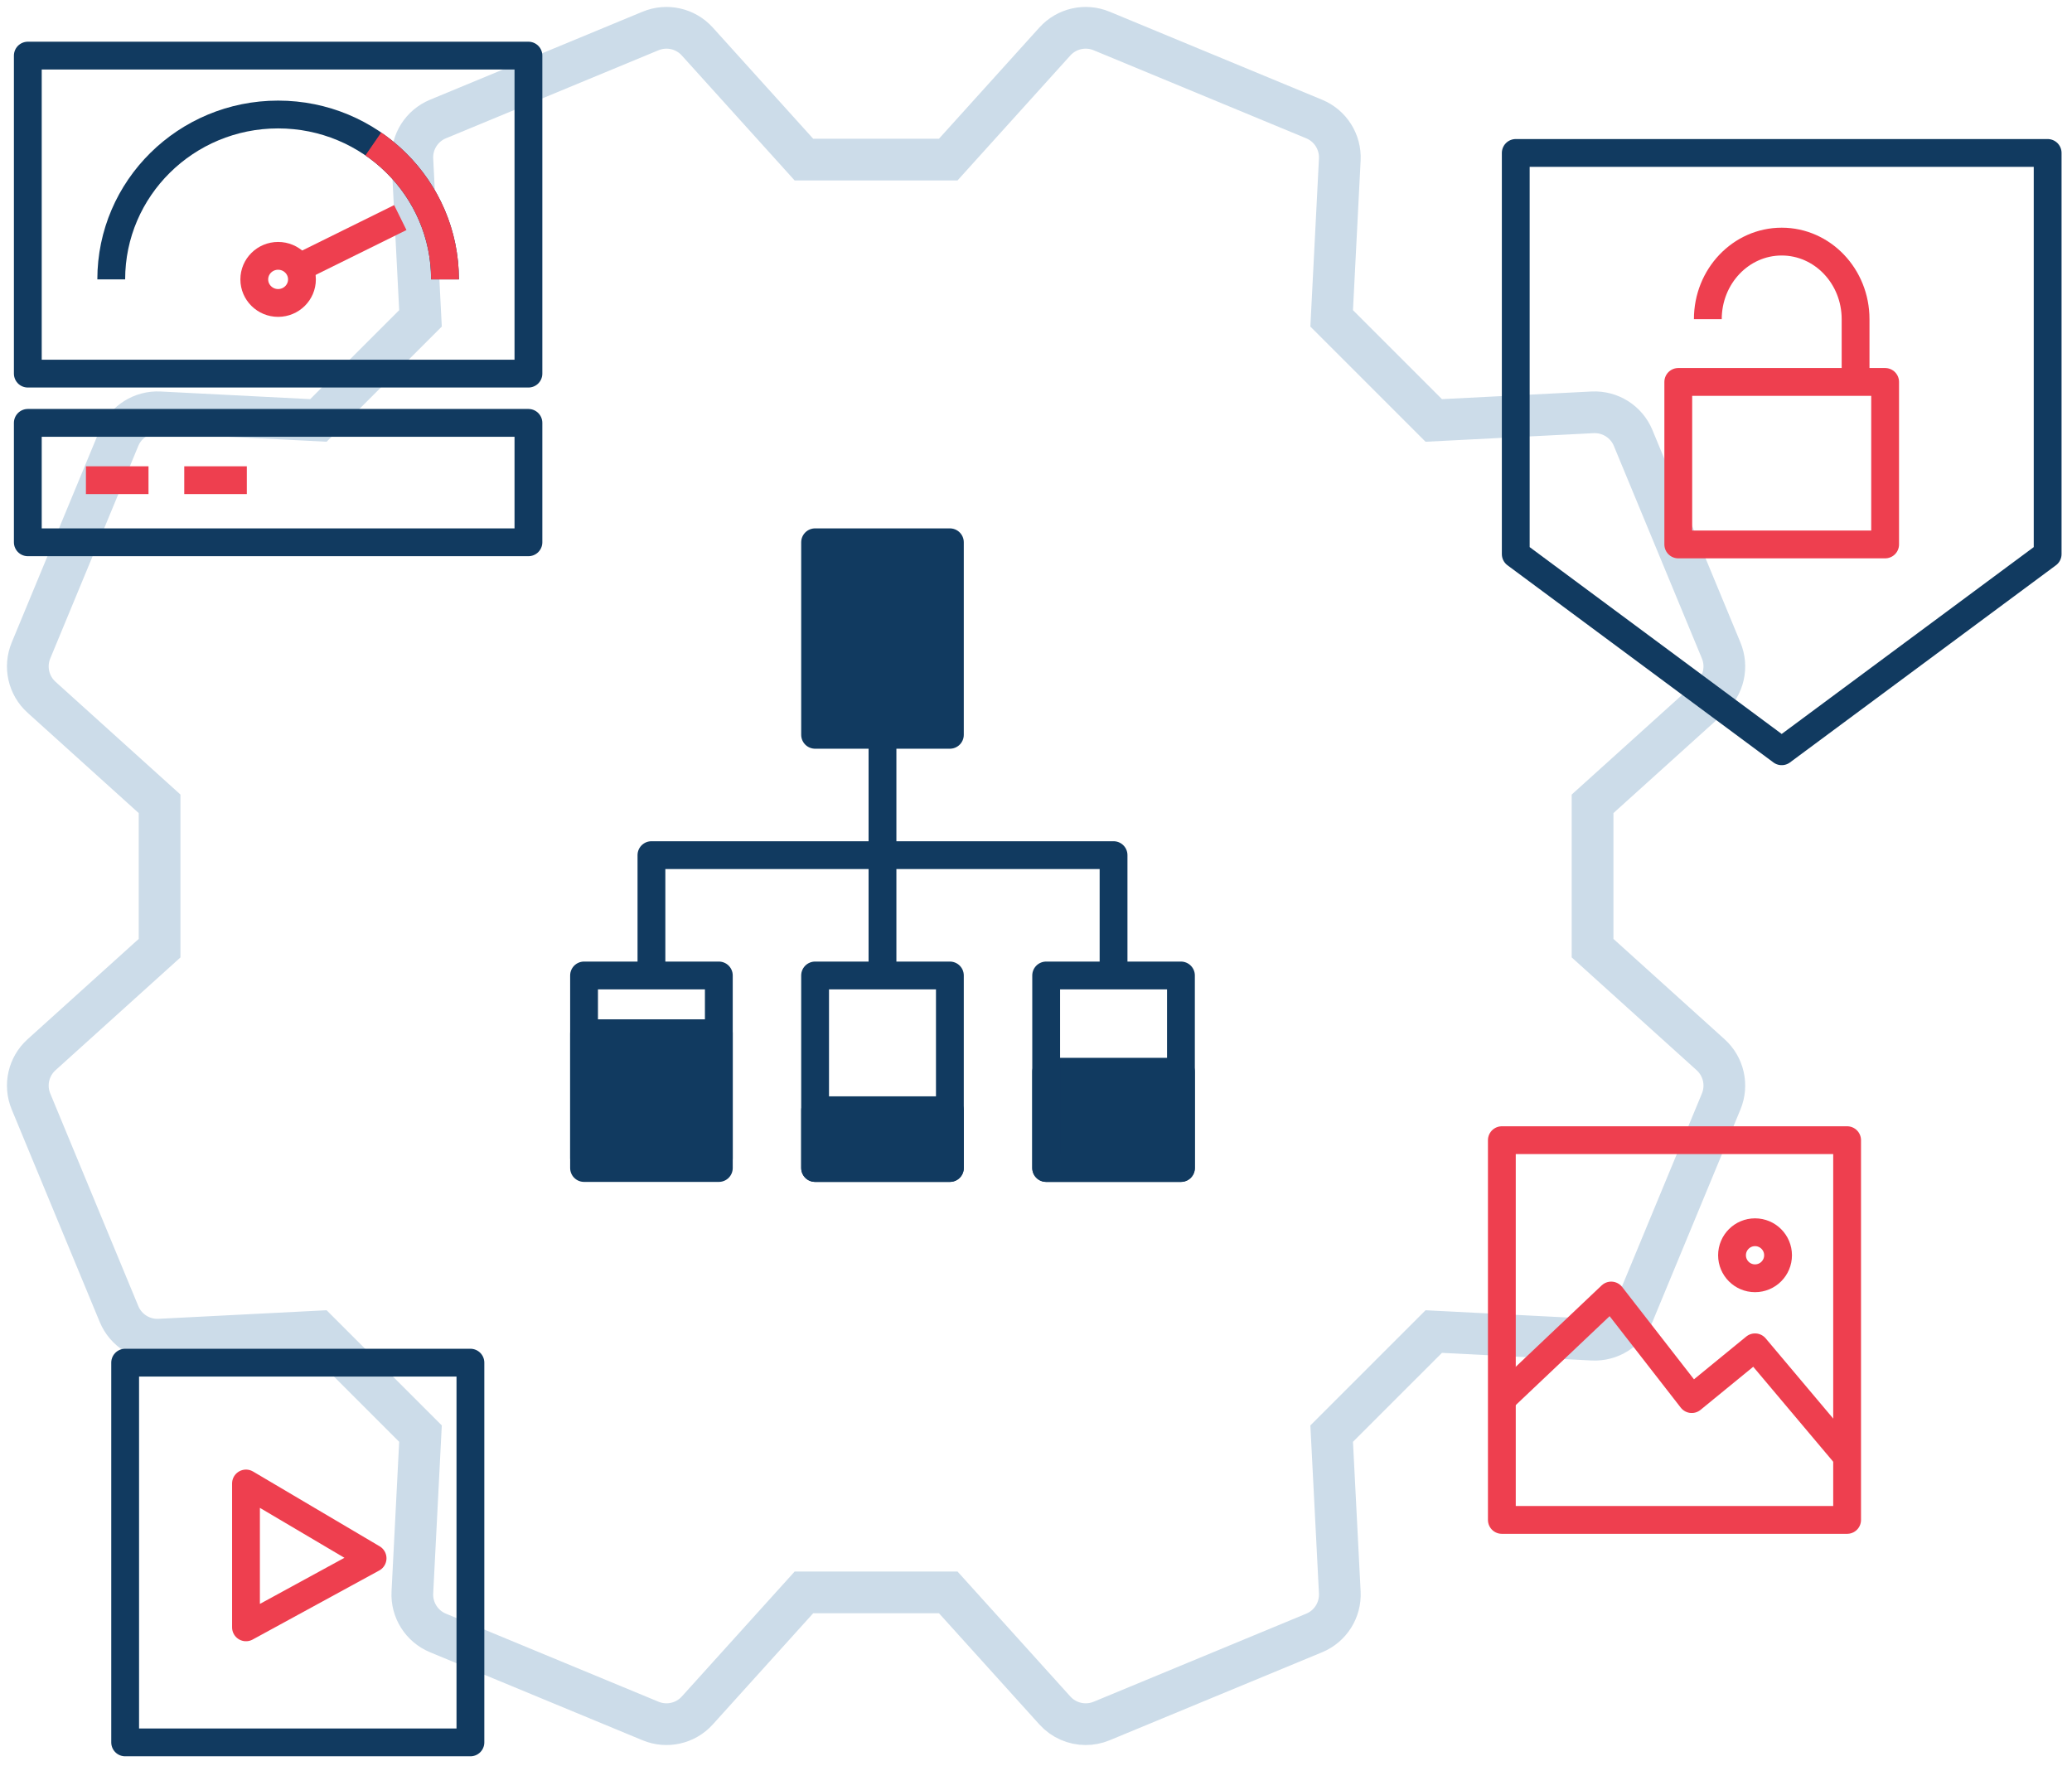 <?xml version="1.0" encoding="UTF-8"?> <svg xmlns="http://www.w3.org/2000/svg" width="149" height="127" viewBox="0 0 149 127" fill="none"><path d="M114.524 57.809V68.19L123.014 75.856C123.952 76.703 124.256 78.049 123.772 79.217L117.439 94.506C116.956 95.674 115.792 96.41 114.527 96.346L103.103 95.763L95.762 103.103L96.346 114.527C96.41 115.789 95.673 116.956 94.505 117.44L79.217 123.773C78.847 123.926 78.459 124 78.074 124C77.246 124 76.434 123.655 75.856 123.014L68.191 114.523H57.81L50.144 123.014C49.297 123.953 47.951 124.256 46.783 123.772L31.494 117.439C30.327 116.956 29.589 115.789 29.654 114.527L30.238 103.103L22.897 95.762L11.473 96.346C10.211 96.41 9.044 95.673 8.56 94.505L2.228 79.217C1.744 78.049 2.048 76.703 2.986 75.856L11.476 68.191V57.809L2.986 50.144C2.048 49.297 1.744 47.951 2.228 46.783L8.56 31.494C9.044 30.327 10.212 29.592 11.473 29.654L22.897 30.237L30.238 22.897L29.654 11.473C29.589 10.211 30.326 9.044 31.494 8.56L46.783 2.227C47.951 1.744 49.297 2.047 50.144 2.986L57.809 11.476H68.19L75.855 2.986C76.703 2.047 78.048 1.744 79.217 2.227L94.505 8.561C95.673 9.044 96.41 10.211 96.346 11.473L95.762 22.897L103.103 30.238L114.527 29.654C115.79 29.593 116.956 30.327 117.439 31.494L123.772 46.783C124.256 47.951 123.952 49.297 123.014 50.144L114.524 57.809Z" stroke="#CCDCE9" stroke-width="3"></path><rect x="9" y="98" width="24.828" height="27.31" stroke="#113A60" stroke-width="2" stroke-miterlimit="10" stroke-linejoin="round"></rect><path d="M17.689 117.035V106.69L26.793 112.069L17.689 117.035Z" stroke="#EE3F4F" stroke-width="2" stroke-linejoin="round"></path><rect x="108" y="82" width="24.828" height="27.31" stroke="#EE3F4F" stroke-width="2" stroke-linejoin="round"></rect><path d="M108 100.621L115.862 93.172L121.655 100.621L126.207 96.897L132.828 104.759" stroke="#EE3F4F" stroke-width="2" stroke-linejoin="round"></path><circle cx="126.207" cy="90.276" r="1.655" stroke="#EE3F4F" stroke-width="2" stroke-linejoin="round"></circle><path d="M147.249 11H109V39.85L128.124 54.03L147.249 39.85V11Z" stroke="#113A60" stroke-width="2" stroke-miterlimit="10" stroke-linejoin="round"></path><path d="M122.812 22.953C122.812 19.872 125.19 17.375 128.124 17.375C131.058 17.375 133.437 19.872 133.437 22.953V27.468" stroke="#EE3F4F" stroke-width="2" stroke-linejoin="round"></path><rect x="120.687" y="27.468" width="14.875" height="11.687" stroke="#EE3F4F" stroke-width="2" stroke-linejoin="round"></rect><rect x="58.615" y="39" width="9.692" height="13.846" fill="#113A60" stroke="#113A60" stroke-width="2" stroke-miterlimit="10" stroke-linejoin="round"></rect><rect x="58.615" y="70.154" width="9.692" height="13.846" stroke="#113A60" stroke-width="2" stroke-miterlimit="10" stroke-linejoin="round"></rect><rect x="58.615" y="79.846" width="9.692" height="4.154" fill="#113A60" stroke="#113A60" stroke-width="2" stroke-miterlimit="10" stroke-linejoin="round"></rect><rect x="42" y="74.308" width="9.692" height="9" fill="#113A60" stroke="#113A60" stroke-width="2" stroke-miterlimit="10" stroke-linejoin="round"></rect><rect x="75.231" y="77.077" width="9.692" height="6.923" fill="#113A60" stroke="#113A60" stroke-width="2" stroke-miterlimit="10" stroke-linejoin="round"></rect><rect x="75.231" y="70.154" width="9.692" height="13.846" stroke="#113A60" stroke-width="2" stroke-miterlimit="10" stroke-linejoin="round"></rect><rect x="42" y="70.154" width="9.692" height="13.846" stroke="#113A60" stroke-width="2" stroke-miterlimit="10" stroke-linejoin="round"></rect><path d="M63.461 52.846V70.154" stroke="#113A60" stroke-width="2" stroke-miterlimit="10" stroke-linejoin="round"></path><path d="M46.846 70.154V61.5H80.077V70.154" stroke="#113A60" stroke-width="2" stroke-miterlimit="10" stroke-linejoin="round"></path><rect x="2" y="4" width="36" height="22.87" stroke="#113A60" stroke-width="2" stroke-miterlimit="10" stroke-linejoin="round"></rect><rect x="2" y="30.412" width="36" height="8.588" stroke="#113A60" stroke-width="2" stroke-miterlimit="10" stroke-linejoin="round"></rect><path d="M6.179 34.535H10.679" stroke="#EE3F4F" stroke-width="2" stroke-linejoin="round"></path><path d="M13.25 34.535H17.75" stroke="#EE3F4F" stroke-width="2" stroke-linejoin="round"></path><path d="M32 20.094C32 13.545 26.627 8.235 20 8.235C13.373 8.235 8 13.545 8 20.094" stroke="#113A60" stroke-width="2" stroke-miterlimit="10" stroke-linejoin="round"></path><path d="M32 20.093C32 16.059 29.96 12.494 26.845 10.352" stroke="#EE3F4F" stroke-width="2" stroke-linejoin="round"></path><ellipse cx="20" cy="20.094" rx="1.714" ry="1.694" stroke="#EE3F4F" stroke-width="2" stroke-linejoin="round"></ellipse><path d="M21.5 19.247L28.786 15.647" stroke="#EE3F4F" stroke-width="2" stroke-linejoin="round"></path></svg> 